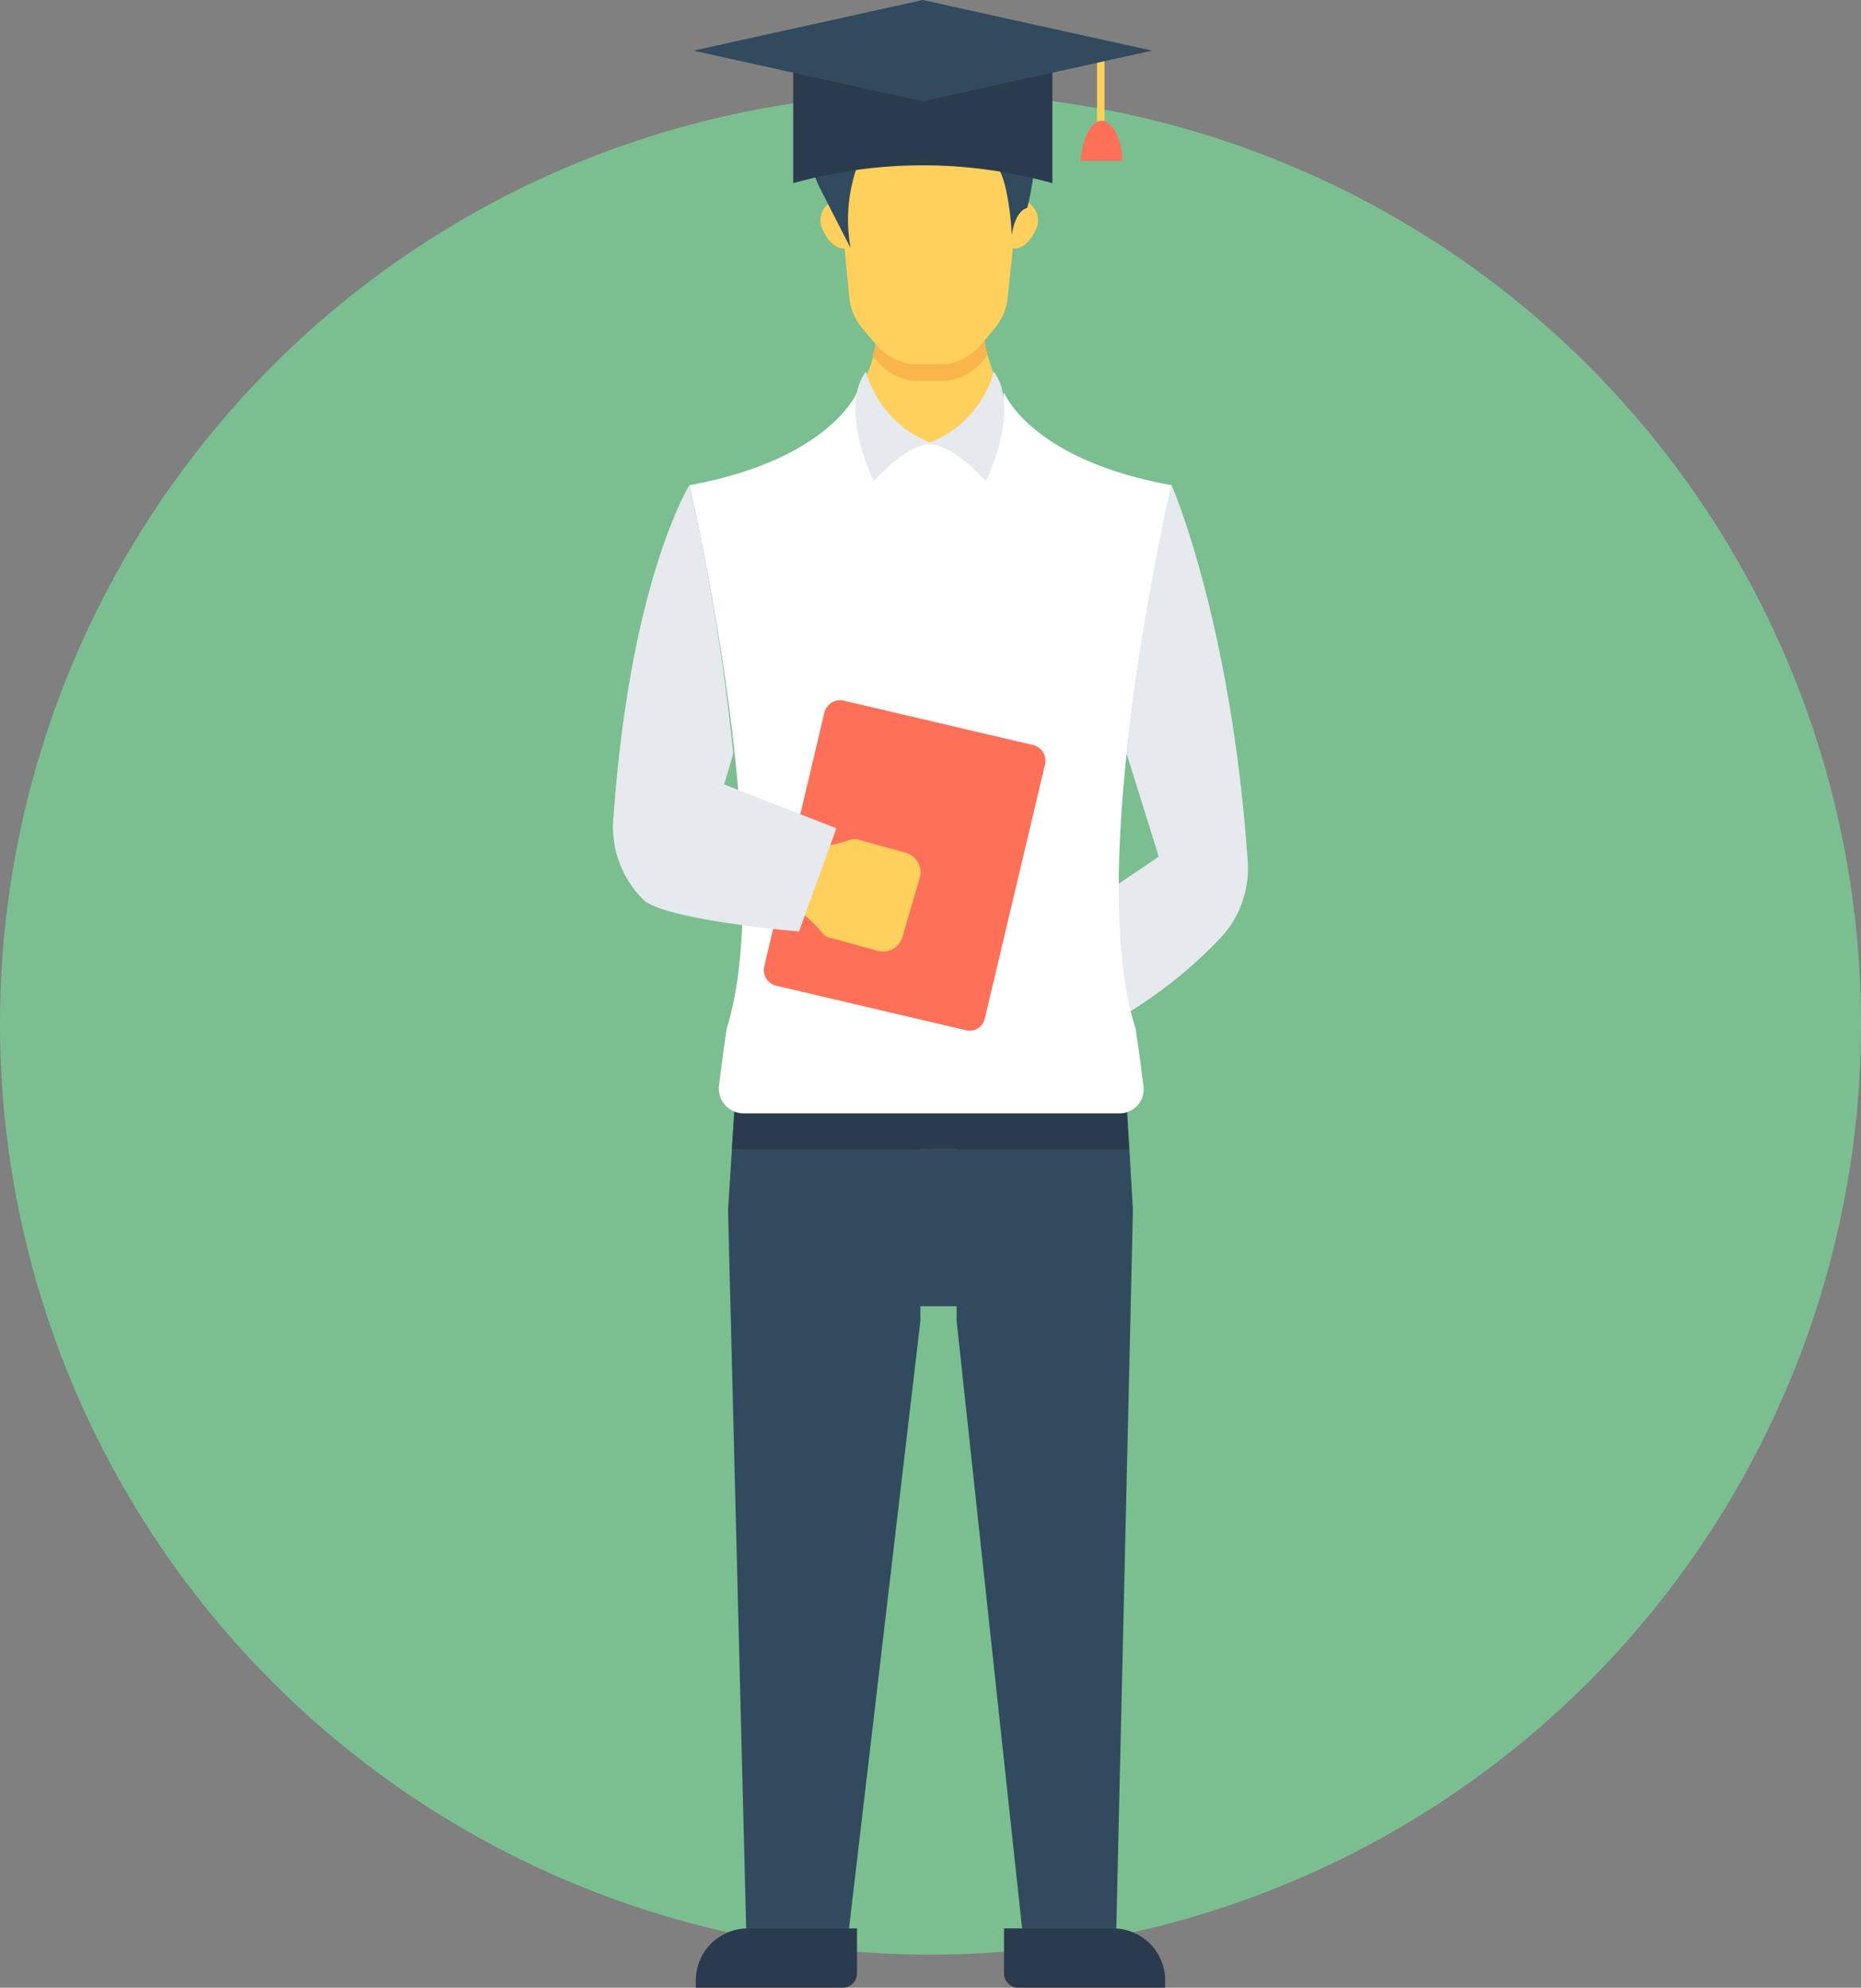 <svg xmlns="http://www.w3.org/2000/svg" width="86.729" height="92.614" viewBox="0 0 86.729 92.614">
  <rect x="0" y="0" width="86.729" height="92.614" fill="#808080" stroke="none"/>
  <g id="barber-svgrepo-com" transform="translate(-37.241 5.586)">
    <circle id="Ellipse_12" data-name="Ellipse 12" cx="43.365" cy="43.365" r="43.365" transform="translate(37.241 -1.244)" fill="#7bbf91"/>
    <g id="Group_776" data-name="Group 776" transform="translate(65.808 -5.586)">
      <path id="Path_512" data-name="Path 512" d="M254.248,107.713Z" transform="translate(-239.45 -86.122)" fill="#ffd05b"/>
      <path id="Path_513" data-name="Path 513" d="M241.805,64.092l-2.343-.12h0l-2.343.12a7.827,7.827,0,0,1-.841,3.966V70.7l3.185,1.021h0l3.064-.961V67.818A8.606,8.606,0,0,1,241.805,64.092Z" transform="translate(-224.664 -50.132)" fill="#ffd05b"/>
      <path id="Path_514" data-name="Path 514" d="M254.248,107.713Z" transform="translate(-239.45 -86.122)" fill="#ffd05b"/>
      <path id="Path_515" data-name="Path 515" d="M254.248,107.713Z" transform="translate(-239.45 -86.122)" fill="#ffd05b"/>
      <path id="Path_516" data-name="Path 516" d="M241.926,70.943l.6-3.125a8.758,8.758,0,0,1-.421-1.142,9.527,9.527,0,0,1-.3-2.584l-2.343-.12h0l-2.343.12a7.636,7.636,0,0,1-.3,2.644,6.123,6.123,0,0,1-.541,1.322L237,70.883h4.927v.06Z" transform="translate(-224.665 -50.133)" fill="#ffd05b"/>
      <path id="Path_517" data-name="Path 517" d="M254.248,107.713Z" transform="translate(-239.45 -86.122)" fill="#ffd05b"/>
      <path id="Path_518" data-name="Path 518" d="M261.016,296.214l.776-33.468-.517-8.893h-7.7v14.06l3.051,28.3Z" transform="translate(-237.56 -206.365)" fill="#324a5e"/>
      <path id="Path_519" data-name="Path 519" d="M206.65,296.214l3.326-28.3v-14.06h-8.4l-.564,8.893.845,33.468Z" transform="translate(-195.65 -206.365)" fill="#324a5e"/>
      <path id="Path_520" data-name="Path 520" d="M262.944,259.922l-.421-6.069H253.57v6.069Z" transform="translate(-238.892 -206.365)" fill="#2b3b4e"/>
      <path id="Path_521" data-name="Path 521" d="M211.4,259.922v-6.069h-8.953l-.421,6.069Z" transform="translate(-196.486 -206.365)" fill="#2b3b4e"/>
      <path id="Path_522" data-name="Path 522" d="M290.79,130.962a4.754,4.754,0,0,1-1.382,3.725,21.368,21.368,0,0,1-4.086,3.3,30.91,30.91,0,0,1-2.884,1.622l-1.742-4.807,4.086-2.764,1.863-1.262-1.5-4.807a110.308,110.308,0,0,1,2.1-12.5S290.009,119.786,290.79,130.962Z" transform="translate(-261.211 -90.864)" fill="#e6e9ee"/>
      <path id="Path_523" data-name="Path 523" d="M211.633,118.687c-2.464-7.691,1.682-25.3,1.682-25.3-6.61-1.2-7.811-4.326-7.811-4.326-.06.841-.18,1.622-.3,2.343h-6.249c-.12-.721-.18-1.5-.3-2.343,0,0-1.262,3.125-7.811,4.326,0,0,4.146,17.605,1.742,25.3,0,0-.18,1.142-.36,2.644a1.156,1.156,0,0,0,1.142,1.322h17.485a1.125,1.125,0,0,0,1.142-1.322C211.813,119.828,211.633,118.687,211.633,118.687Z" transform="translate(-187.281 -70.778)" fill="#fff"/>
      <path id="Path_524" data-name="Path 524" d="M244.339,66.677l-.18.24a2.674,2.674,0,0,1-1.682.961h-1.622a2.675,2.675,0,0,1-1.682-.961l-.18-.18a7.705,7.705,0,0,0,.3-2.644l2.343-.12h0l2.343.12A17.761,17.761,0,0,0,244.339,66.677Z" transform="translate(-226.897 -50.133)" fill="#f9b54c"/>
      <path id="Path_525" data-name="Path 525" d="M233.264,21.927h-4.446l.721,7.451a2.575,2.575,0,0,0,.6,1.442l.6.721a2.674,2.674,0,0,0,1.682.961h1.622a2.675,2.675,0,0,0,1.682-.961l.6-.721a2.576,2.576,0,0,0,.6-1.442l.781-7.451Z" transform="translate(-218.527 -15.538)" fill="#ffd05b"/>
      <path id="Path_526" data-name="Path 526" d="M274.789,40.434c-.24.541-.721.9-1.082.781s-.541-.721-.3-1.322c.24-.541.721-.9,1.082-.781A.974.974,0,0,1,274.789,40.434Z" transform="translate(-255.124 -29.659)" fill="#ffd05b"/>
      <path id="Path_527" data-name="Path 527" d="M225.536,40.434c.24.541.721.9,1.082.781s.541-.721.3-1.322c-.24-.541-.721-.9-1.082-.781A.974.974,0,0,0,225.536,40.434Z" transform="translate(-215.726 -29.659)" fill="#ffd05b"/>
      <path id="Path_537" data-name="Path 537" d="M211.605,191.648l-8.881-2.082a.757.757,0,0,1-.551-.857l2.817-11.882a.757.757,0,0,1,.857-.551l8.881,2.082a.757.757,0,0,1,.551.857L212.463,191.1A.723.723,0,0,1,211.605,191.648Z" transform="translate(-195.134 -143.641)" fill="#ff7058"/>
      <path id="Path_528" data-name="Path 528" d="M224.3,2.2s3.605-5.408,8.652.721l-.541-.18s.961,1.021.12,4.446c0,0-.541.06-.721,1.262,0,0-.12-2.824-.841-3.365,0,0-4.747.3-5.949-.781a7.375,7.375,0,0,0-.721,4.747s-.9-1.742-1.382-2.7a4.445,4.445,0,0,1-.541-2.163C222.495,3.284,222.855,2.2,224.3,2.2Z" transform="translate(-213.225 2.504)" fill="#324a5e"/>
      <path id="Path_529" data-name="Path 529" d="M278.683,492.9h-5.107V495a.667.667,0,0,0,.661.661h6.85v-.3A2.424,2.424,0,0,0,278.683,492.9Z" transform="translate(-255.353 -403.05)" fill="#2b3b4e"/>
      <path id="Path_530" data-name="Path 530" d="M194.94,492.9h5.107V495a.667.667,0,0,1-.661.661h-6.85v-.3A2.424,2.424,0,0,1,194.94,492.9Z" transform="translate(-188.675 -403.05)" fill="#2b3b4e"/>
      <path id="Path_531" data-name="Path 531" d="M255.24,83.638s1.322,1.322-.36,5.107c0,0-1.8-2.1-3-1.682A4.93,4.93,0,0,0,255.24,83.638Z" transform="translate(-237.498 -66.313)" fill="#e6e9ee"/>
      <path id="Path_532" data-name="Path 532" d="M235,83.638s-1.322,1.322.36,5.107c0,0,1.8-2.1,3-1.682A5.036,5.036,0,0,1,235,83.638Z" transform="translate(-223.209 -66.313)" fill="#e6e9ee"/>
      <path id="Path_535" data-name="Path 535" d="M217.117,207.114l-2.163-.6a.658.658,0,0,0-.481,0,4.855,4.855,0,0,1-1.863.3l-1.442-.12-.661,2.223,1.262.661a5.737,5.737,0,0,1,1.442,1.262.608.608,0,0,0,.421.24l2.163.6a.952.952,0,0,0,1.142-.6l.841-2.884A.946.946,0,0,0,217.117,207.114Z" transform="translate(-203.46 -167.376)" fill="#ffd05b"/>
      <path id="Path_536" data-name="Path 536" d="M170.759,129.04a4.754,4.754,0,0,0,1.382,3.725c.9.961,7.271,1.5,7.271,1.5l1.742-4.807-5.227-2.043.421-1.442a102.947,102.947,0,0,0-2.043-12.5S171.54,117.864,170.759,129.04Z" transform="translate(-170.743 -90.865)" fill="#e6e9ee"/>
      <g id="Group_775" data-name="Group 775" transform="translate(3.748)">
        <rect id="Rectangle_135" data-name="Rectangle 135" width="0.347" height="4.095" transform="translate(18.811 2.43)" fill="#ffd05b"/>
        <path id="Path_448" data-name="Path 448" d="M233.412,13.9v5.692a22.309,22.309,0,0,1,12.078,0V13.9Z" transform="translate(-228.761 -11.056)" fill="#2b3b4e"/>
        <path id="Path_449" data-name="Path 449" d="M221.384,0l-10.69,2.36,10.69,2.36,10.69-2.36Z" transform="translate(-210.694)" fill="#324a5e"/>
        <path id="Path_450" data-name="Path 450" d="M300.8,29.339c0-1.041-.486-1.874-.972-1.874s-.9.833-.972,1.874Z" transform="translate(-280.811 -21.842)" fill="#ff7058"/>
      </g>
      <rect id="Rectangle_142" data-name="Rectangle 142" width="5.537" height="7.305" transform="translate(12.417 53.557)" fill="#324a5e"/>
    </g>
  </g>
</svg>

